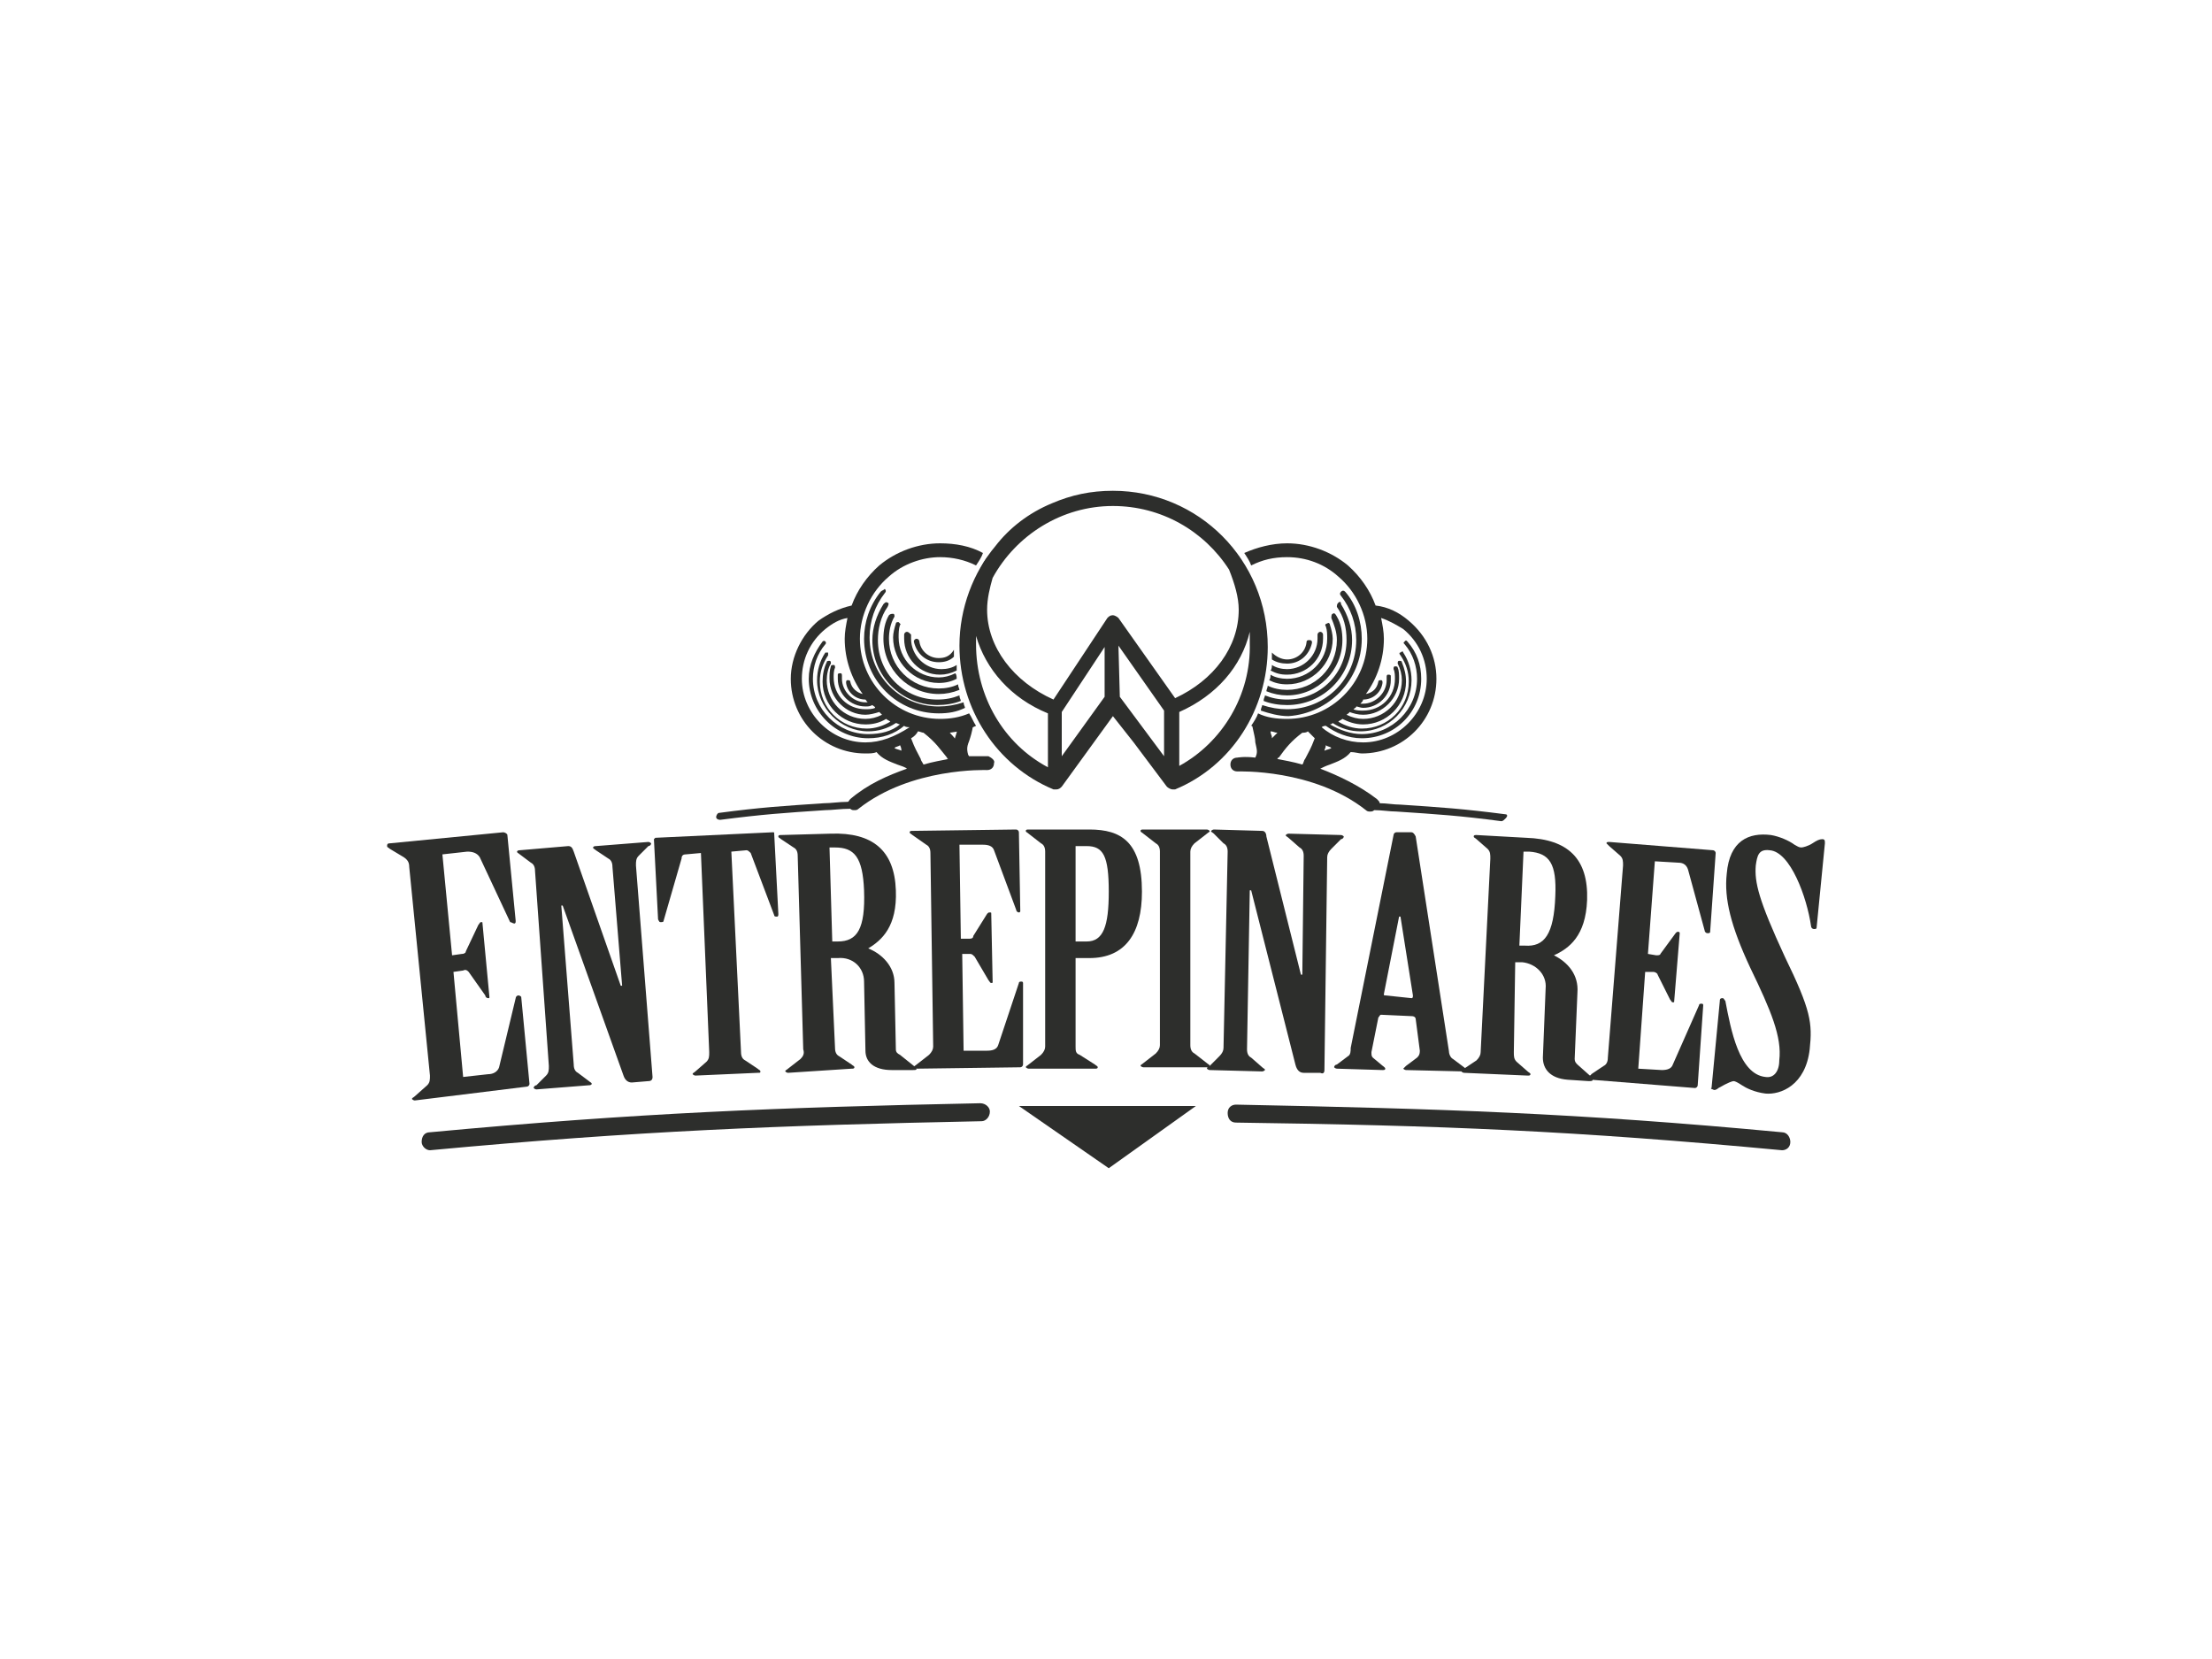 <?xml version="1.0" encoding="utf-8"?>
<!-- Generator: Adobe Illustrator 26.0.3, SVG Export Plug-In . SVG Version: 6.00 Build 0)  -->
<svg version="1.1" id="Capa_1" xmlns="http://www.w3.org/2000/svg" xmlns:xlink="http://www.w3.org/1999/xlink" x="0px" y="0px"
	 width="160px" height="120px" viewBox="0 0 160 120" style="enable-background:new 0 0 160 120;" xml:space="preserve">
<style type="text/css">
	.st0{fill:#FFFFFF;}
	.st1{fill:#2D2E2C;}
	.st2{fill-rule:evenodd;clip-rule:evenodd;fill:#2D2E2C;}
</style>
<g>
	<g>
		<g>
			<g>
				<g>
					<path class="st1" d="M32.7,69.1l0.7-0.1c0.2,0,0.3-0.1,0.3-0.2l0.9-1.9c0.1-0.1,0.1-0.2,0.2-0.2c0.1,0,0.1,0,0.1,0.1l0.5,5.3
						c0,0.1,0,0.1-0.1,0.1c-0.1,0-0.2-0.1-0.2-0.2l-1.2-1.7c-0.1-0.1-0.2-0.2-0.4-0.1l-0.7,0.1l0.7,7.6l1.8-0.2
						c0.4,0,0.7-0.2,0.8-0.5l1.2-5c0-0.1,0.1-0.2,0.2-0.2c0.1,0,0.2,0.1,0.2,0.1l0.6,6.3c0,0.1-0.1,0.2-0.2,0.2L30,79.6
						c-0.1,0-0.2-0.1-0.2-0.1c0-0.1,0.1-0.1,0.2-0.2l0.9-0.8c0.2-0.2,0.2-0.4,0.2-0.7l-1.5-15.1c0-0.3-0.1-0.5-0.4-0.7l-1-0.6
						c-0.1-0.1-0.2-0.1-0.2-0.2c0-0.1,0-0.2,0.2-0.2l8.2-0.8c0.1,0,0.3,0.1,0.3,0.2l0.6,6.2c0,0.1,0,0.2-0.1,0.2
						c-0.1,0-0.2-0.1-0.3-0.1L34.7,62c-0.2-0.3-0.5-0.4-0.9-0.4L32,61.8L32.7,69.1z"/>
					<path class="st1" d="M38.7,63c0-0.3-0.1-0.5-0.3-0.6l-0.8-0.6c-0.1-0.1-0.2-0.1-0.2-0.2c0,0,0-0.1,0.2-0.1l3.5-0.3
						c0.2,0,0.3,0.1,0.4,0.4l3.4,9.7l0.1,0l-0.7-8.6c0-0.3-0.1-0.5-0.3-0.6l-0.9-0.6c-0.1-0.1-0.2-0.1-0.2-0.2c0,0,0-0.1,0.2-0.1
						l3.8-0.3c0.1,0,0.2,0.1,0.2,0.1c0,0.1-0.1,0.2-0.2,0.2l-0.7,0.7c-0.2,0.2-0.2,0.4-0.2,0.7l1.2,15.3c0,0.2-0.1,0.3-0.3,0.3
						l-1.2,0.1c-0.3,0-0.5-0.2-0.6-0.5l-4.4-12.3l-0.1,0l0.9,11.5c0,0.3,0.1,0.5,0.3,0.6l0.8,0.6c0.1,0.1,0.2,0.1,0.2,0.2
						c0,0,0,0.1-0.2,0.1l-3.8,0.3c-0.1,0-0.2-0.1-0.2-0.1c0-0.1,0.1-0.2,0.2-0.2l0.7-0.7c0.2-0.2,0.2-0.4,0.2-0.7L38.7,63z"/>
					<path class="st1" d="M50.7,61.7l-1.1,0.1c-0.2,0-0.3,0.1-0.3,0.3L48,66.6c0,0.1-0.1,0.1-0.2,0.1c-0.1,0-0.1,0-0.2-0.2l-0.3-5.8
						c0,0,0.1-0.1,0.1-0.1l8.5-0.4c0.1,0,0.1,0,0.1,0.1l0.3,5.8c0,0.1,0,0.2-0.1,0.2c-0.1,0-0.2,0-0.2-0.1l-1.7-4.5
						c-0.1-0.1-0.2-0.2-0.3-0.2l-1.1,0.1l0.7,14.5c0,0.3,0.1,0.5,0.3,0.6l0.9,0.6c0.1,0.1,0.2,0.1,0.2,0.2c0,0.1,0,0.1-0.2,0.1
						l-4.5,0.2c-0.1,0-0.2-0.1-0.2-0.1c0-0.1,0.1-0.1,0.2-0.2l0.8-0.7c0.2-0.2,0.2-0.4,0.2-0.7L50.7,61.7z"/>
					<path class="st1" d="M60.4,75.8c0,0.3,0.1,0.5,0.3,0.6l0.9,0.6c0.1,0.1,0.2,0.1,0.2,0.2c0,0.1-0.1,0.1-0.2,0.1L57,77.6
						c-0.1,0-0.2-0.1-0.2-0.1c0-0.1,0.1-0.1,0.2-0.2l0.9-0.7c0.2-0.2,0.3-0.4,0.2-0.7l-0.4-14c0-0.3-0.1-0.5-0.3-0.6l-0.9-0.6
						c-0.1-0.1-0.2-0.1-0.2-0.2c0-0.1,0.1-0.1,0.2-0.1l3.6-0.1c3-0.1,4.6,1.2,4.7,4.1c0.1,2.6-1,3.6-2,4.2c1,0.4,1.9,1.3,1.9,2.5
						l0.1,4.8c0,0.2,0.1,0.3,0.3,0.4l1,0.8c0.1,0.1,0.2,0.2,0.2,0.2c0,0.1-0.1,0.1-0.3,0.1l-1.5,0c-1.3,0-1.9-0.6-1.9-1.4l-0.1-5
						c0-1-0.8-1.8-1.9-1.7l-0.5,0L60.4,75.8z M60.2,68.1l0.4,0c1.4,0,2-0.9,1.9-3.7c-0.1-2.4-0.7-3.1-2.1-3.1l-0.4,0L60.2,68.1z"/>
					<path class="st1" d="M69.5,67.9l0.6,0c0.1,0,0.3,0,0.3-0.2l1-1.6c0.1-0.1,0.1-0.1,0.2-0.1c0.1,0,0.1,0,0.1,0.1l0.1,4.9
						c0,0.1,0,0.1-0.1,0.1c-0.1,0-0.1-0.1-0.2-0.2l-1-1.7c-0.1-0.1-0.2-0.2-0.3-0.2l-0.6,0l0.1,7l1.7,0c0.4,0,0.7-0.1,0.8-0.4
						l1.5-4.5c0-0.1,0.1-0.1,0.2-0.1c0.1,0,0.1,0.1,0.1,0.1L74,77c0,0.1-0.1,0.2-0.2,0.2l-7.5,0.1c-0.1,0-0.2-0.1-0.2-0.1
						c0-0.1,0.1-0.1,0.2-0.2l0.9-0.7c0.2-0.2,0.3-0.4,0.3-0.6l-0.2-14c0-0.3-0.1-0.5-0.3-0.6L66,60.4c-0.1-0.1-0.2-0.1-0.2-0.2
						c0-0.1,0.1-0.1,0.2-0.1l7.5-0.1c0.1,0,0.2,0.1,0.2,0.2l0.1,5.7c0,0.1-0.1,0.1-0.1,0.1c-0.1,0-0.2-0.1-0.2-0.2l-1.6-4.3
						c-0.1-0.3-0.4-0.4-0.8-0.4l-1.7,0L69.5,67.9z"/>
					<path class="st1" d="M75.6,61.6c0-0.3-0.1-0.5-0.3-0.6l-0.9-0.7c-0.1-0.1-0.2-0.1-0.2-0.2c0-0.1,0.1-0.1,0.2-0.1h4.4
						c2.3,0,3.8,0.9,3.8,4.5c0,3-1.2,4.8-3.8,4.8h-1v6.4c0,0.3,0,0.5,0.3,0.6l1.1,0.7c0.1,0.1,0.2,0.1,0.2,0.2
						c0,0.1-0.1,0.1-0.2,0.1h-4.8c-0.1,0-0.2-0.1-0.2-0.1c0-0.1,0.1-0.1,0.2-0.2l0.9-0.7c0.2-0.2,0.3-0.4,0.3-0.6V61.6z M77.8,68.1
						h0.8c1.2,0,1.6-1.1,1.6-3.6c0-2.6-0.4-3.3-1.6-3.3h-0.8V68.1z"/>
					<path class="st1" d="M83.9,61.6c0-0.3-0.1-0.5-0.3-0.6l-0.9-0.7c-0.1-0.1-0.2-0.1-0.2-0.2c0-0.1,0.1-0.1,0.2-0.1h4.6
						c0.1,0,0.2,0.1,0.2,0.1c0,0.1-0.1,0.1-0.2,0.2L86.4,61c-0.2,0.2-0.3,0.4-0.3,0.6v14c0,0.3,0.1,0.5,0.3,0.6l0.9,0.7
						c0.1,0.1,0.2,0.1,0.2,0.2c0,0.1-0.1,0.1-0.2,0.1h-4.6c-0.1,0-0.2-0.1-0.2-0.1c0-0.1,0.1-0.1,0.2-0.2l0.9-0.7
						c0.2-0.2,0.3-0.4,0.3-0.6V61.6z"/>
					<path class="st1" d="M88.8,61.6c0-0.3-0.1-0.5-0.3-0.6l-0.7-0.7c-0.1-0.1-0.2-0.1-0.2-0.2c0,0,0.1-0.1,0.2-0.1l3.5,0.1
						c0.2,0,0.3,0.2,0.3,0.4l2.5,10l0.1,0l0.1-8.6c0-0.3-0.1-0.5-0.3-0.6l-0.8-0.7c-0.1-0.1-0.2-0.1-0.2-0.2c0,0,0.1-0.1,0.2-0.1
						l3.8,0.1c0.1,0,0.2,0.1,0.2,0.1c0,0.1-0.1,0.2-0.2,0.2l-0.7,0.7c-0.2,0.2-0.3,0.4-0.3,0.6l-0.2,15.4c0,0.2-0.1,0.3-0.3,0.2
						l-1.2,0c-0.3,0-0.5-0.2-0.6-0.6l-3.2-12.6l-0.1,0l-0.2,11.5c0,0.3,0.1,0.5,0.3,0.6l0.8,0.7c0.1,0.1,0.2,0.1,0.2,0.2
						c0,0-0.1,0.1-0.2,0.1l-3.8-0.1c-0.1,0-0.2-0.1-0.2-0.1c0-0.1,0.1-0.2,0.2-0.2l0.7-0.7c0.2-0.2,0.3-0.4,0.3-0.6L88.8,61.6z"/>
					<path class="st1" d="M102.4,73.7c0-0.1-0.1-0.2-0.3-0.2l-2.2-0.1c-0.1,0-0.1,0.1-0.2,0.2l-0.5,2.5c0,0.2,0,0.3,0.1,0.4l0.6,0.5
						c0.1,0.1,0.3,0.2,0.3,0.3c0,0.1-0.1,0.1-0.2,0.1l-3.3-0.1c-0.1,0-0.2-0.1-0.2-0.1c0-0.1,0.1-0.2,0.2-0.2l0.8-0.6
						c0.2-0.1,0.2-0.4,0.2-0.6l3.1-15.4c0-0.1,0.1-0.2,0.2-0.2l1.1,0c0.1,0,0.2,0.1,0.3,0.3l2.4,15.5c0,0.2,0.1,0.5,0.3,0.6l0.8,0.6
						c0.1,0.1,0.2,0.1,0.2,0.2c0,0.1-0.1,0.1-0.2,0.1l-4.2-0.1c-0.1,0-0.2-0.1-0.2-0.1s0.1-0.1,0.2-0.2l0.8-0.6
						c0.1-0.1,0.2-0.2,0.2-0.5L102.4,73.7z M102.1,72.2c0.1,0,0.1-0.1,0.1-0.2l-0.9-5.7l-0.1,0l-1.1,5.6c0,0.1,0,0.1,0.1,0.1
						L102.1,72.2z"/>
					<path class="st1" d="M109.5,76.1c0,0.3,0,0.5,0.2,0.7l0.8,0.7c0.1,0.1,0.2,0.1,0.2,0.2c0,0.1-0.1,0.1-0.2,0.1l-4.6-0.2
						c-0.1,0-0.2-0.1-0.2-0.1c0-0.1,0.2-0.1,0.2-0.2l0.9-0.6c0.2-0.2,0.3-0.4,0.3-0.6l0.7-14c0-0.3,0-0.5-0.2-0.7l-0.8-0.7
						c-0.1-0.1-0.2-0.1-0.2-0.2c0-0.1,0.1-0.1,0.2-0.1l3.6,0.2c3,0.1,4.5,1.5,4.4,4.5c-0.1,2.6-1.3,3.5-2.4,4c1,0.5,1.8,1.4,1.7,2.7
						l-0.2,4.8c0,0.2,0.1,0.3,0.2,0.4l0.9,0.8c0.1,0.1,0.2,0.2,0.2,0.3c0,0.1-0.1,0.1-0.3,0.1l-1.5-0.1c-1.3-0.1-1.8-0.8-1.8-1.6
						l0.2-5c0.1-1-0.7-1.8-1.7-1.9l-0.5,0L109.5,76.1z M109.9,68.4l0.4,0c1.4,0.1,2.1-0.8,2.2-3.6c0.1-2.3-0.4-3.1-1.9-3.2l-0.4,0
						L109.9,68.4z"/>
					<path class="st1" d="M119.2,69l0.6,0.1c0.1,0,0.3,0,0.3-0.1l1.1-1.5c0.1-0.1,0.1-0.1,0.2-0.1c0.1,0,0.1,0.1,0.1,0.1l-0.4,4.9
						c0,0.1,0,0.1-0.1,0.1c-0.1,0-0.1-0.1-0.2-0.2l-0.9-1.8c0-0.1-0.2-0.2-0.3-0.2l-0.6,0l-0.5,7l1.7,0.1c0.4,0,0.7-0.1,0.8-0.4
						l1.9-4.3c0-0.1,0.1-0.1,0.2-0.1c0.1,0,0.1,0.1,0.1,0.1l-0.4,5.8c0,0.1-0.1,0.2-0.2,0.2l-7.5-0.6c-0.1,0-0.2-0.1-0.2-0.2
						c0-0.1,0.2-0.1,0.2-0.2l0.9-0.6c0.2-0.1,0.3-0.3,0.3-0.6l1.1-13.9c0-0.3,0-0.5-0.2-0.7l-0.8-0.7c-0.1-0.1-0.2-0.2-0.2-0.2
						c0-0.1,0.1-0.1,0.2-0.1l7.5,0.6c0.1,0,0.2,0.1,0.2,0.2l-0.4,5.7c0,0.1-0.1,0.1-0.2,0.1c-0.1,0-0.2-0.1-0.2-0.2l-1.2-4.4
						c-0.1-0.3-0.3-0.5-0.7-0.5l-1.7-0.1L119.2,69z"/>
					<path class="st1" d="M131.4,67.1c0,0.1-0.1,0.1-0.2,0.1c-0.1,0-0.2-0.1-0.2-0.2c-0.3-2.1-1.5-5.4-3-5.5c-0.8-0.1-0.9,0.4-1,1.1
						c-0.1,1.2,0.2,2.5,2.1,6.6c1.9,3.9,2,4.8,1.8,6.7c-0.3,2.6-2.1,3.3-3.2,3.2c-0.8-0.1-1.4-0.4-1.7-0.6c-0.3-0.2-0.5-0.3-0.6-0.3
						c-0.1,0-0.4,0.1-1.1,0.5c-0.1,0.1-0.3,0.2-0.4,0.1c-0.1,0-0.2-0.1-0.1-0.1l0.6-6.3c0-0.1,0-0.2,0.2-0.2c0.1,0,0.1,0.1,0.2,0.2
						c0.4,2.1,1,5.3,2.9,5.5c0.6,0.1,1-0.4,1-1.2c0.2-1.7-0.6-3.6-2.1-6.7c-1.4-3-1.9-5-1.7-6.8c0.2-2.4,1.6-3,3.2-2.8
						c0.6,0.1,1.3,0.4,1.7,0.7c0.2,0.1,0.3,0.2,0.5,0.2c0.1,0,0.5-0.1,0.8-0.3c0.3-0.2,0.5-0.3,0.7-0.3c0.2,0,0.2,0.1,0.2,0.3
						L131.4,67.1z"/>
				</g>
			</g>
		</g>
	</g>
	<g>
		<g>
			<g>
				<g>
					<g>
						<path class="st1" d="M80.2,84.5L73.7,80c2.1,0,10.7,0,12.8,0L80.2,84.5z"/>
						<path class="st1" d="M31.1,83.2c-0.3,0-0.6-0.3-0.6-0.6c0-0.4,0.2-0.7,0.6-0.7c15-1.4,25.2-1.8,39.8-2.1
							c0.4,0,0.7,0.3,0.7,0.6c0,0.4-0.3,0.7-0.6,0.7C56.3,81.4,46.1,81.8,31.1,83.2C31.1,83.2,31.1,83.2,31.1,83.2z"/>
						<path class="st1" d="M128.9,83.2C128.9,83.2,128.9,83.2,128.9,83.2c-14.9-1.4-24.6-1.8-39.5-2c-0.4,0-0.6-0.3-0.6-0.7
							c0-0.4,0.3-0.6,0.6-0.6c0,0,0,0,0,0c14.9,0.3,24.6,0.6,39.5,2c0.4,0,0.6,0.4,0.6,0.7C129.5,83,129.2,83.2,128.9,83.2z"/>
					</g>
				</g>
			</g>
		</g>
	</g>
	<path class="st1" d="M69.2,55.5c-0.4-1.1-0.3-1.5-0.1-2.2c0.1-0.3,0.2-0.6,0.2-1.1l1.1,0.1c0,0,0,0.1,0,0.1
		c-0.1,0.6-0.2,0.9-0.3,1.2c-0.2,0.5-0.2,0.7,0.1,1.5L69.2,55.5z"/>
	<g>
		<path class="st1" d="M63.7,42.8c-0.8,1-1.2,2.2-1.2,3.4c0,3,2.4,5.4,5.4,5.4c0.7,0,1.3-0.1,1.9-0.4c0-0.1-0.1-0.2-0.1-0.4
			c-0.6,0.2-1.2,0.3-1.8,0.3c-2.8,0-5-2.2-5-5c0-1.2,0.4-2.3,1.1-3.2c0.1-0.1,0.1-0.2,0-0.3C63.9,42.7,63.8,42.7,63.7,42.8z"/>
		<path class="st1" d="M64.2,43.6c-0.1-0.1-0.2,0-0.3,0.1c-0.5,0.8-0.8,1.7-0.8,2.6c0,2.6,2.1,4.7,4.7,4.7c0.6,0,1.2-0.1,1.7-0.3
			c0-0.1-0.1-0.2-0.1-0.4c-0.5,0.2-1,0.3-1.6,0.3c-2.4,0-4.3-1.9-4.3-4.3c0-0.8,0.2-1.7,0.7-2.4C64.3,43.7,64.3,43.6,64.2,43.6z"/>
		<path class="st1" d="M67.9,47.6c-0.7,0-1.3-0.5-1.4-1.2c0-0.1-0.1-0.2-0.2-0.2c-0.1,0-0.2,0.1-0.2,0.2c0.2,0.9,0.9,1.5,1.8,1.5
			c0.4,0,0.8-0.1,1.1-0.4c0-0.2,0-0.3,0-0.5C68.7,47.5,68.3,47.6,67.9,47.6z"/>
		<path class="st1" d="M64.6,44.4c-0.1,0-0.2,0-0.3,0.1c-0.3,0.5-0.4,1.1-0.4,1.7c0,2.2,1.8,4,4,4c0.5,0,1-0.1,1.5-0.3
			c0-0.1-0.1-0.2-0.1-0.4c-0.4,0.2-0.9,0.3-1.4,0.3c-2,0-3.6-1.6-3.6-3.6c0-0.5,0.1-1.1,0.4-1.6C64.7,44.5,64.7,44.4,64.6,44.4z"/>
		<path class="st1" d="M93.1,48.4c-0.4,0-0.8-0.1-1.1-0.3c0,0.1,0,0.3-0.1,0.4c0.4,0.2,0.7,0.3,1.2,0.3c1.4,0,2.6-1.1,2.6-2.6
			c0-0.1,0-0.2,0-0.3c0-0.1-0.1-0.2-0.2-0.2c-0.1,0-0.2,0.1-0.2,0.2c0,0.1,0,0.2,0,0.3C95.3,47.4,94.3,48.4,93.1,48.4z"/>
		<path class="st1" d="M93.1,49.1c-0.4,0-0.9-0.1-1.2-0.3c0,0.1,0,0.3-0.1,0.4c0.4,0.2,0.8,0.3,1.3,0.3c1.8,0,3.3-1.5,3.3-3.3
			c0-0.3-0.1-0.7-0.2-1c0-0.1-0.1-0.2-0.2-0.1c-0.1,0-0.2,0.1-0.1,0.2c0.1,0.3,0.1,0.6,0.1,0.9C96,47.8,94.7,49.1,93.1,49.1z"/>
		<path class="st1" d="M93.1,48c0.9,0,1.6-0.6,1.8-1.5c0-0.1,0-0.2-0.2-0.2c-0.1,0-0.2,0-0.2,0.2c-0.1,0.7-0.7,1.2-1.4,1.2
			c-0.4,0-0.8-0.2-1.1-0.5c0,0.2,0,0.3,0,0.5C92.3,47.9,92.7,48,93.1,48z"/>
		<path class="st1" d="M71.2,41.4c0.2-0.3,0.4-0.6,0.7-0.8c-0.2-0.1-0.4-0.2-0.5-0.3c-0.2,0.3-0.4,0.6-0.5,0.9
			C70.9,41.2,71.1,41.3,71.2,41.4z"/>
		<path class="st1" d="M65.6,45.7c-0.1,0-0.2,0.1-0.2,0.2c0,0.1,0,0.2,0,0.3c0,1.4,1.1,2.6,2.6,2.6c0.4,0,0.8-0.1,1.2-0.3
			c0-0.1,0-0.3,0-0.4c-0.3,0.2-0.7,0.3-1.1,0.3c-1.2,0-2.2-1-2.2-2.2c0-0.1,0-0.2,0-0.3C65.8,45.8,65.7,45.7,65.6,45.7z"/>
		<path class="st1" d="M65,45c-0.1,0-0.2,0-0.2,0.1c-0.1,0.3-0.2,0.7-0.2,1c0,1.8,1.5,3.3,3.3,3.3c0.5,0,0.9-0.1,1.3-0.3
			c0-0.1,0-0.3-0.1-0.4c-0.4,0.2-0.8,0.3-1.2,0.3c-1.6,0-2.9-1.3-2.9-2.9c0-0.3,0-0.6,0.1-0.9C65.2,45.2,65.1,45.1,65,45z"/>
		<path class="st1" d="M98.5,46.2c0-1.2-0.4-2.5-1.2-3.4c-0.1-0.1-0.2-0.1-0.3,0c-0.1,0.1-0.1,0.2,0,0.3c0.7,0.9,1.1,2,1.1,3.2
			c0,2.8-2.2,5-5,5c-0.6,0-1.2-0.1-1.8-0.3c0,0.1-0.1,0.2-0.1,0.4c0.6,0.2,1.3,0.4,2,0.4C96.1,51.6,98.5,49.2,98.5,46.2z"/>
		<path class="st1" d="M96.4,44.4c-0.1,0-0.1,0.2-0.1,0.3c0.2,0.5,0.4,1,0.4,1.6c0,2-1.6,3.6-3.6,3.6c-0.5,0-1-0.1-1.4-0.3
			c0,0.1-0.1,0.3-0.1,0.4c0.5,0.2,1,0.3,1.5,0.3c2.2,0,4-1.8,4-4c0-0.6-0.1-1.2-0.4-1.7C96.6,44.4,96.5,44.3,96.4,44.4z"/>
		<path class="st1" d="M96.8,43.6c-0.1,0.1-0.1,0.2-0.1,0.3c0.5,0.7,0.7,1.5,0.7,2.4c0,2.4-1.9,4.3-4.3,4.3c-0.6,0-1.1-0.1-1.6-0.3
			c0,0.1-0.1,0.2-0.1,0.4c0.5,0.2,1.1,0.3,1.7,0.3c2.6,0,4.7-2.1,4.7-4.7c0-0.9-0.3-1.8-0.8-2.6C97,43.5,96.9,43.5,96.8,43.6z"/>
		<path class="st1" d="M108.9,58.9c-3.1-0.4-4.6-0.5-7.6-0.7c-0.5,0-1-0.1-1.5-0.1c0-0.1-0.1-0.2-0.2-0.3c-1.3-1-2.8-1.7-4.1-2.2
			c0.2-0.1,0.4-0.2,0.7-0.3c0.5-0.2,1.1-0.4,1.5-0.9c0.3,0,0.6,0.1,0.8,0.1c3,0,5.4-2.4,5.4-5.4c0-1.6-0.7-3.1-2-4.2
			c-0.7-0.6-1.5-1-2.4-1.1c-0.4-1.1-1.1-2.1-2-2.9c-1.2-1-2.8-1.6-4.4-1.6c-1.1,0-2.2,0.3-3.1,0.7c0.2,0.3,0.4,0.6,0.5,0.9
			c0.8-0.4,1.6-0.6,2.6-0.6c1.4,0,2.7,0.5,3.7,1.4c1.3,1.1,2.1,2.8,2.1,4.5c0,3.2-2.6,5.8-5.8,5.8c-0.8,0-1.5-0.1-2.1-0.4
			c-0.1,0.3-0.3,0.6-0.5,0.9c0,0,0.1,0,0.1,0.1c0.1,0.5,0.2,0.8,0.2,1.1c0.1,0.5,0.2,0.7,0,1.1c-0.8-0.1-1.3,0-1.3,0
			c-0.3,0-0.5,0.2-0.5,0.5c0,0.3,0.2,0.5,0.5,0.5c0.1,0,5.5-0.2,9.3,2.8c0.1,0.1,0.2,0.1,0.3,0.1c0.1,0,0.2,0,0.3-0.1
			c0.6,0,1.1,0.1,1.6,0.1c3,0.2,4.6,0.3,7.6,0.7c0,0,0,0,0,0c0.1,0,0.2-0.1,0.3-0.2C109.1,59,109,58.9,108.9,58.9z M95.8,54.3
			c0-0.1,0.1-0.2,0.1-0.4c0.1,0.1,0.3,0.1,0.4,0.2C96.2,54.2,96,54.2,95.8,54.3z M95.9,52.5c0.7,0.5,1.6,0.9,2.6,0.9
			c2.4,0,4.3-1.9,4.3-4.3c0-1-0.3-1.9-1-2.7c-0.1-0.1-0.1-0.1-0.2,0c-0.1,0.1-0.1,0.1,0,0.2c0.6,0.7,0.9,1.6,0.9,2.5
			c0,2.2-1.8,4-4,4c-0.8,0-1.6-0.3-2.3-0.7c0.1,0,0.2-0.1,0.2-0.1c0.6,0.4,1.3,0.6,2,0.6c2.1,0,3.7-1.7,3.7-3.7c0-0.7-0.2-1.4-0.6-2
			c0-0.1-0.1-0.1-0.2,0c-0.1,0-0.1,0.1,0,0.2c0.4,0.6,0.6,1.2,0.6,1.9c0,1.9-1.5,3.4-3.4,3.4c-0.6,0-1.2-0.2-1.7-0.5
			c0.1-0.1,0.2-0.1,0.3-0.2c0.4,0.2,0.9,0.4,1.5,0.4c1.7,0,3.1-1.4,3.1-3.1c0-0.5-0.1-0.9-0.3-1.4c0-0.1-0.1-0.1-0.2-0.1
			c-0.1,0-0.1,0.1-0.1,0.2c0.2,0.4,0.3,0.8,0.3,1.2c0,1.6-1.3,2.8-2.8,2.8c-0.4,0-0.8-0.1-1.2-0.3c0.1-0.1,0.2-0.1,0.2-0.2
			c0.3,0.1,0.6,0.2,1,0.2c1.4,0,2.6-1.2,2.6-2.6c0-0.3,0-0.6-0.1-0.8c0-0.1-0.1-0.1-0.2-0.1c-0.1,0-0.1,0.1-0.1,0.2
			c0.1,0.2,0.1,0.5,0.1,0.7c0,1.3-1,2.3-2.3,2.3c-0.2,0-0.5,0-0.7-0.1c0.1-0.1,0.2-0.1,0.2-0.2c0.1,0,0.3,0.1,0.5,0.1
			c1.1,0,2-0.9,2-2c0-0.1,0-0.2,0-0.3c0-0.1-0.1-0.1-0.2-0.1c-0.1,0-0.1,0.1-0.1,0.2c0,0.1,0,0.1,0,0.2c0,0.9-0.8,1.7-1.7,1.7
			c-0.1,0-0.2,0-0.2,0c0.1-0.1,0.2-0.2,0.2-0.3c0.7,0,1.3-0.5,1.4-1.2c0-0.1,0-0.2-0.1-0.2c-0.1,0-0.2,0-0.2,0.1
			c-0.1,0.5-0.4,0.8-0.9,0.9c0.8-1.1,1.3-2.5,1.3-4c0-0.5-0.1-1-0.2-1.5c0.6,0.2,1.1,0.5,1.6,0.8c1.1,0.9,1.7,2.2,1.7,3.6
			c0,2.5-2.1,4.6-4.6,4.6c-1.1,0-2.2-0.4-3-1.1C95.6,52.6,95.7,52.5,95.9,52.5z M92,53.3c0-0.1-0.1-0.2-0.1-0.4
			c0.2,0,0.3,0.1,0.5,0.1c-0.1,0.1-0.3,0.3-0.4,0.4C92,53.4,92,53.4,92,53.3z M94.4,54.9c-0.1,0.1-0.1,0.3-0.2,0.4
			c-0.7-0.2-1.3-0.3-1.8-0.4c0,0,0-0.1,0.1-0.1c0.5-0.7,0.9-1.2,1.7-1.8l0,0c0.1,0,0.3,0,0.4-0.1c0.2,0.2,0.3,0.3,0.5,0.5
			C94.8,54.2,94.7,54.3,94.4,54.9z"/>
		<path class="st1" d="M71.5,54.7c-0.1,0-0.6,0-1.4,0c-0.2-0.2-0.3-0.4-0.5-0.6c-0.3-0.4-0.6-0.8-0.9-1.1c0.7-0.1,1.3-0.2,1.9-0.5
			c-0.2-0.3-0.3-0.6-0.5-0.9c-0.7,0.3-1.4,0.4-2.1,0.4c-3.2,0-5.8-2.6-5.8-5.8c0-1.7,0.8-3.4,2.1-4.5c1-0.9,2.4-1.4,3.7-1.4
			c0.9,0,1.8,0.2,2.6,0.6c0.2-0.3,0.4-0.6,0.5-0.9c-0.9-0.5-2-0.7-3.1-0.7c-1.6,0-3.2,0.6-4.4,1.6c-0.9,0.8-1.6,1.8-2,2.9
			c-0.9,0.2-1.7,0.6-2.4,1.1c-1.2,1-2,2.6-2,4.2c0,3,2.4,5.4,5.4,5.4c0.3,0,0.6,0,0.8-0.1c0.4,0.5,1,0.7,1.5,0.9
			c0.3,0.1,0.6,0.2,0.7,0.3c-1.4,0.5-2.8,1.1-4.1,2.2c-0.1,0.1-0.1,0.2-0.2,0.2c-0.6,0-1.2,0.1-1.7,0.1c-3,0.2-4.6,0.3-7.6,0.7
			c-0.1,0-0.2,0.2-0.2,0.3c0,0.1,0.1,0.2,0.3,0.2c0,0,0,0,0,0c3.1-0.4,4.6-0.5,7.6-0.7c0.5,0,1.1-0.1,1.8-0.1
			c0.1,0.1,0.2,0.1,0.3,0.1c0.1,0,0.2,0,0.3-0.1c3.8-3,9.2-2.8,9.3-2.8c0.3,0,0.5-0.2,0.5-0.5C72,55,71.7,54.8,71.5,54.7z
			 M64.7,54.1c0.1-0.1,0.3-0.1,0.4-0.2c0.1,0.2,0.1,0.3,0.1,0.4C65,54.2,64.8,54.2,64.7,54.1z M62.6,53.7c-2.5,0-4.6-2.1-4.6-4.6
			c0-1.4,0.6-2.7,1.7-3.6c0.5-0.4,1-0.7,1.6-0.8c-0.1,0.5-0.2,1-0.2,1.5c0,1.5,0.5,2.9,1.3,4c-0.4-0.1-0.8-0.4-0.9-0.9
			c0-0.1-0.1-0.1-0.2-0.1c-0.1,0-0.1,0.1-0.1,0.2c0.1,0.7,0.7,1.2,1.4,1.2c0,0,0,0,0,0c0.1,0.1,0.1,0.2,0.2,0.2c-0.1,0-0.2,0-0.2,0
			c-0.9,0-1.7-0.8-1.7-1.7c0-0.1,0-0.1,0-0.2c0-0.1,0-0.2-0.1-0.2c-0.1,0-0.2,0-0.2,0.1c0,0.1,0,0.2,0,0.3c0,1.1,0.9,2,2,2
			c0.2,0,0.3,0,0.5-0.1c0.1,0.1,0.2,0.1,0.2,0.2c-0.2,0.1-0.5,0.1-0.7,0.1c-1.3,0-2.3-1-2.3-2.3c0-0.2,0-0.5,0.1-0.7
			c0-0.1,0-0.2-0.1-0.2c-0.1,0-0.2,0-0.2,0.1C60,48.5,60,48.8,60,49.1c0,1.4,1.2,2.6,2.6,2.6c0.3,0,0.7-0.1,1-0.2
			c0.1,0.1,0.1,0.1,0.2,0.2c-0.4,0.2-0.8,0.3-1.2,0.3c-1.6,0-2.8-1.3-2.8-2.8c0-0.4,0.1-0.9,0.3-1.2c0-0.1,0-0.2-0.1-0.2
			c-0.1,0-0.2,0-0.2,0.1c-0.2,0.4-0.3,0.9-0.3,1.4c0,1.7,1.4,3.1,3.1,3.1c0.5,0,1-0.1,1.5-0.4c0.1,0.1,0.2,0.1,0.3,0.2
			c-0.5,0.3-1.1,0.5-1.7,0.5c-1.9,0-3.4-1.5-3.4-3.4c0-0.7,0.2-1.3,0.6-1.9c0-0.1,0-0.2,0-0.2c-0.1,0-0.2,0-0.2,0
			c-0.4,0.6-0.6,1.3-0.6,2c0,2,1.7,3.7,3.7,3.7c0.7,0,1.4-0.2,2-0.6c0.1,0,0.2,0.1,0.3,0.1c-0.6,0.5-1.4,0.7-2.3,0.7
			c-2.2,0-4-1.8-4-4c0-0.9,0.3-1.8,0.9-2.5c0.1-0.1,0-0.2,0-0.2c-0.1-0.1-0.2,0-0.2,0c-0.6,0.8-1,1.7-1,2.7c0,2.3,1.9,4.3,4.3,4.3
			c1,0,1.9-0.3,2.6-0.9c0.1,0.1,0.3,0.1,0.4,0.1C64.7,53.3,63.7,53.7,62.6,53.7z M66.8,55.3c-0.1-0.2-0.2-0.3-0.2-0.4
			c-0.3-0.6-0.4-0.7-0.7-1.5c0.2-0.1,0.4-0.3,0.5-0.5c0.1,0,0.3,0.1,0.4,0.1l0,0c0.9,0.7,1.2,1.2,1.7,1.8c0,0,0,0.1,0.1,0.1
			C68.1,55,67.5,55.1,66.8,55.3z"/>
		<path class="st1" d="M89.2,40.5c0.3,0.2,0.4,0.5,0.5,0.9c0.1-0.1,0.3-0.2,0.4-0.3c-0.2-0.3-0.4-0.6-0.5-0.9
			C89.5,40.3,89.4,40.4,89.2,40.5z"/>
	</g>
	<path class="st1" d="M80.5,35.5c-1.6,0-3,0.3-4.4,0.9c-1.7,0.7-3.1,1.8-4.1,3.1c-1.6,1.9-2.6,4.5-2.6,7.2c0,4.6,2.7,8.7,6.8,10.4
		c0.1,0,0.1,0,0.2,0c0.2,0,0.3-0.1,0.4-0.2l3.7-5.1l1.5,1.9l2.4,3.2c0.1,0.1,0.3,0.2,0.4,0.2c0.1,0,0.1,0,0.2,0
		c4.1-1.7,6.7-5.8,6.7-10.3C91.7,40.5,86.7,35.5,80.5,35.5z M89.6,44.1c0,2.7-1.8,5.1-4.6,6.4l-4.1-5.8c-0.1-0.1-0.3-0.2-0.4-0.2
		c-0.2,0-0.3,0.1-0.4,0.2l-3.9,5.9c-2.9-1.3-4.8-3.8-4.8-6.5c0-0.8,0.2-1.6,0.4-2.3c1.7-3.1,5-5.2,8.7-5.2c3.5,0,6.6,1.8,8.4,4.6
		C89.3,42.2,89.6,43.2,89.6,44.1z M79.9,50.4C79.9,50.4,79.9,50.4,79.9,50.4l-3.1,4.3v-3.2l3.1-4.7V50.4z M81,50.4
		C81,50.4,81,50.3,81,50.4l-0.1-3.7l3.3,4.7v3.3L81,50.4z M70.6,46.6c0-0.2,0-0.4,0-0.6c0.7,2.4,2.5,4.5,5.2,5.6v3.9
		C72.6,53.8,70.6,50.4,70.6,46.6z M85.3,55.4v-3.9c2.7-1.2,4.5-3.3,5.1-5.8c0,0.3,0,0.6,0,0.8C90.5,50.3,88.4,53.7,85.3,55.4z"/>
</g>
</svg>
